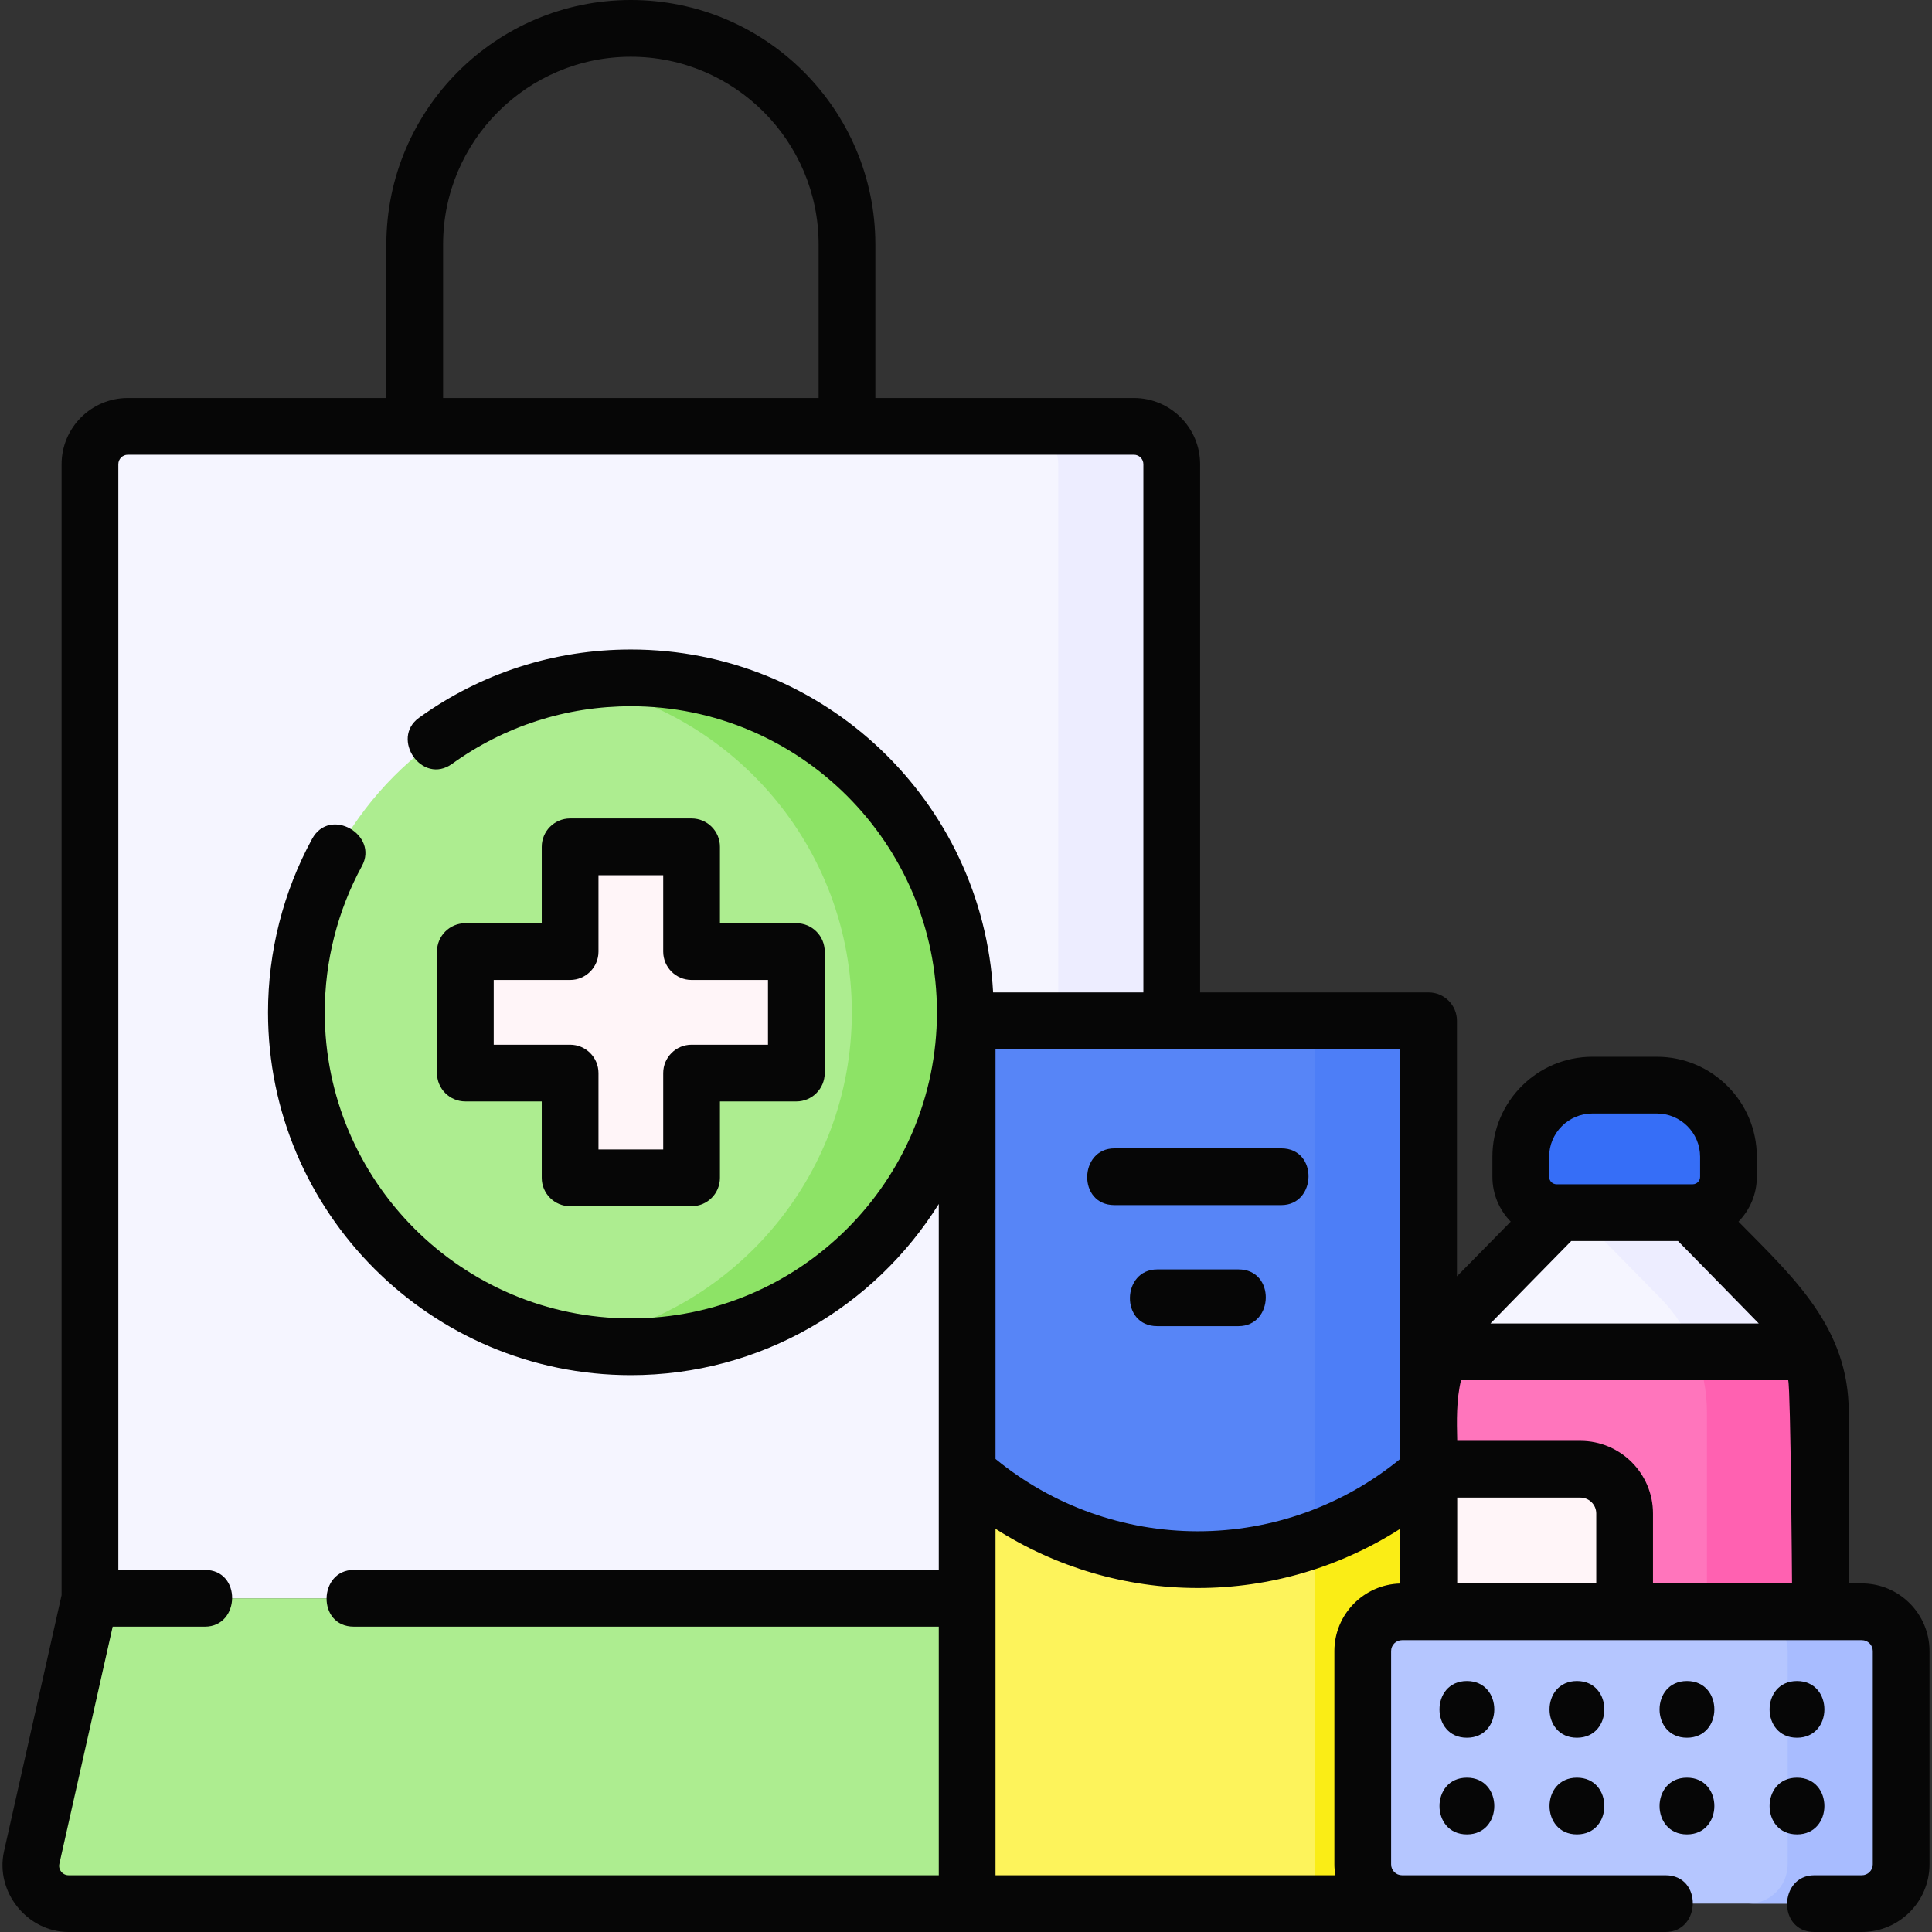 <svg id="Layer_1" enable-background="new 0 0 510.801 510.801" height="512" viewBox="0 0 510.801 510.801" width="512" xmlns="http://www.w3.org/2000/svg"><rect x="0" y="0" width="510.801" height="510.801" fill="#333333" stroke="none"/><g><g><g><path d="m309.796 422.568-54.092 80.733h-237.564c-6.407 0-11.161-5.941-9.757-12.192l15.401-68.54h286.012z" fill="#aded90"/><path d="m309.796 422.568v-299.834c0-5.523-4.477-10-10-10h-266.012c-5.523 0-10 4.477-10 10v299.834" fill="#f5f5ff"/><path d="m299.796 112.734h-30c5.523 0 10 4.477 10 10v299.834h30v-299.834c0-5.523-4.477-10-10-10z" fill="#ededff"/><g><circle cx="166.79" cy="267.651" fill="#aded90" r="88.426"/><path d="m166.79 179.225c-5.114 0-10.124.44-15 1.273 41.691 7.125 73.426 43.431 73.426 87.153 0 43.723-31.735 80.029-73.426 87.153 4.876.833 9.886 1.273 15 1.273 48.836 0 88.426-39.59 88.426-88.426s-39.589-88.426-88.426-88.426z" fill="#8de366"/><path d="m210.547 251.593h-27.699v-27.699h-32.115v27.699h-27.7v32.116h27.7v27.699h32.115v-27.699h27.699z" fill="#fff5f8"/></g></g><g><g><g><path d="m255.703 269.886h121.996v233.415h-121.996z" fill="#fdf35b"/><path d="m347.699 269.886h30v233.415h-30z" fill="#faed16"/><g><path d="m255.703 269.886v119.3c16.234 14.404 37.588 23.165 60.998 23.165s44.764-8.761 60.998-23.165v-119.3z" fill="#5785f7"/></g><path d="m347.699 269.886v137.077c11.15-3.999 21.313-10.069 30-17.777v-119.3z" fill="#4d7ef7"/></g><g><path d="m457.899 501.301h-56.735c-12.92 0-23.395-8.474-23.395-21.395v-106.536c0-5.516 1.056-10.924 3.056-15.954l47.651-14.282 49.6 13.884c2.105 5.142 3.217 10.69 3.217 16.352v106.536c.001 12.921-10.473 21.395-23.394 21.395z" fill="#ff75bc"/><path d="m468.906 343.104-22.12-22.494h-30l22.12 22.494c7.939 8.073 12.388 18.943 12.388 30.266v106.536c0 12.92-10.474 21.395-23.395 21.395h30c12.92 0 23.395-8.474 23.395-21.395v-106.536c0-11.323-4.449-22.193-12.388-30.266z" fill="#ff61b1"/><path d="m447.521 320.61h-35.978c-5.229 0-9.468-4.239-9.468-9.468v-5.308c0-10.458 8.478-18.936 18.936-18.936h17.042c10.458 0 18.936 8.478 18.936 18.936v5.308c0 5.229-4.239 9.468-9.468 9.468z" fill="#366ef7"/><path d="m417.835 458.244h-40.065v-69.794h40.065c6.46 0 11.697 5.237 11.697 11.697v46.399c0 6.461-5.237 11.698-11.697 11.698z" fill="#fff5f8"/><g><path d="m468.906 343.104-22.12-22.494h-34.508l-22.12 22.494c-4.072 4.141-7.218 9.02-9.324 14.316h97.396c-2.106-5.296-5.252-10.175-9.324-14.316z" fill="#f5f5ff"/></g><path d="m468.906 343.104-22.12-22.494h-30l22.12 22.494c4.072 4.141 7.218 9.02 9.324 14.315h30c-2.106-5.295-5.252-10.174-9.324-14.315z" fill="#ededff"/></g></g><g><path d="m360.297 492.91v-56.38c0-5.738 4.652-10.39 10.39-10.39h121.567c5.738 0 10.39 4.652 10.39 10.39v56.381c0 5.738-4.652 10.39-10.39 10.39h-121.567c-5.739 0-10.39-4.652-10.39-10.391z" fill="#b5c6ff"/><path d="m492.253 426.139h-30c5.739 0 10.39 4.652 10.39 10.39v56.381c0 5.739-4.652 10.39-10.39 10.39h30c5.739 0 10.39-4.652 10.39-10.39v-56.38c.001-5.739-4.651-10.391-10.39-10.391z" fill="#a8bcff"/></g></g></g><g fill="#060606"><path d="m123.033 291.208h20.199v20.2c0 4.142 3.357 7.5 7.5 7.5h32.115c4.143 0 7.5-3.358 7.5-7.5v-20.2h20.2c4.143 0 7.5-3.358 7.5-7.5v-32.115c0-4.142-3.357-7.5-7.5-7.5h-20.2v-20.2c0-4.142-3.357-7.5-7.5-7.5h-32.115c-4.143 0-7.5 3.358-7.5 7.5v20.2h-20.199c-4.143 0-7.5 3.358-7.5 7.5v32.115c0 4.143 3.358 7.5 7.5 7.5zm7.5-32.115h20.199c4.143 0 7.5-3.358 7.5-7.5v-20.2h17.115v20.2c0 4.142 3.357 7.5 7.5 7.5h20.2v17.115h-20.2c-4.143 0-7.5 3.358-7.5 7.5v20.2h-17.115v-20.2c0-4.142-3.357-7.5-7.5-7.5h-20.199z"/><path d="m294.645 318.616h44.113c9.386 0 9.813-15 0-15h-44.113c-9.386 0-9.813 15 0 15z"/><path d="m327.462 335.622h-21.522c-9.386 0-9.813 15 0 15h21.521c9.387 0 9.814-15 .001-15z"/><path d="m492.253 418.639h-3.459v-45.269c0-22.476-14.764-35.751-29.149-50.381 2.991-3.061 4.844-7.24 4.844-11.847v-5.308c0-14.577-11.859-26.436-26.436-26.436h-17.042c-14.576 0-26.436 11.859-26.436 26.436v5.308c0 4.608 1.852 8.787 4.844 11.847l-14.219 14.46v-67.564c0-4.142-3.357-7.5-7.5-7.5h-60.403v-139.651c0-9.649-7.851-17.5-17.5-17.5h-68.362v-40.59c-.001-35.645-29-64.644-64.645-64.644s-64.644 28.999-64.644 64.644v40.59h-68.362c-9.649 0-17.5 7.851-17.5 17.5v299.003l-15.218 67.728c-2.399 10.675 6.092 21.336 17.074 21.336h422.22c9.386 0 9.813-15 0-15h-69.673c-1.594 0-2.891-1.297-2.891-2.891v-56.38c0-1.594 1.297-2.891 2.891-2.891h121.566c1.594 0 2.891 1.297 2.891 2.891v56.38c0 1.594-1.297 2.891-2.891 2.891h-12.563c-9.386 0-9.813 15 0 15h12.563c9.865 0 17.891-8.026 17.891-17.891v-56.38c0-9.865-8.026-17.891-17.891-17.891zm-106.983-22.689h32.565c2.314 0 4.197 1.883 4.197 4.197v18.492h-36.762zm32.565-15h-32.565c-.13-5.286-.244-10.865 1.007-16.031h86.51c.663 2.736 1.007 53.72 1.007 53.72h-36.762v-18.492c0-10.585-8.612-19.197-19.197-19.197zm-23.675-31.136c.435-.494 21.262-21.704 21.262-21.704h28.221s20.825 21.209 21.259 21.702c.031.035.06.072.091.107h-70.922c.03-.034.059-.07.089-.105zm15.415-43.98c0-6.306 5.13-11.436 11.436-11.436h17.042c6.306 0 11.436 5.13 11.436 11.436v5.308c0 1.085-.883 1.968-1.968 1.968-11.992 0-23.985 0-35.978 0-1.085 0-1.968-.883-1.968-1.968zm-39.376 79.894c-15.074 12.355-33.943 19.124-53.498 19.124s-38.424-6.769-53.498-19.124v-108.342h106.996zm-253.052-321.084c0-27.374 22.27-49.644 49.643-49.644s49.644 22.27 49.644 49.644v40.59h-99.287zm-100.959 430.219c-.28-.35-.716-1.09-.487-2.11l14.086-62.684h24.383c9.386 0 9.813-15 0-15h-22.886v-292.335c0-1.378 1.121-2.5 2.5-2.5h266.012c1.379 0 2.5 1.122 2.5 2.5v139.652h-39.727c-2.743-50.455-44.652-90.662-95.779-90.662-20.254 0-39.623 6.242-56.015 18.051-7.616 5.486.806 17.906 8.768 12.171 13.822-9.958 30.16-15.222 47.247-15.222 44.623 0 80.926 36.303 80.926 80.926s-36.303 80.926-80.926 80.926-80.927-36.303-80.927-80.926c0-13.515 3.397-26.89 9.824-38.677 4.492-8.241-8.471-15.795-13.17-7.181-7.624 13.983-11.654 29.841-11.654 45.857 0 52.894 43.032 95.926 95.927 95.926 34.303 0 64.453-18.103 81.413-45.254v96.745h-154.658c-9.386 0-9.813 15 0 15h154.658v65.732h-230.063c-1.045.003-1.672-.585-1.952-.935zm336.608-58.333v56.38c0 .986.101 1.947.255 2.891h-89.848v-91.604c15.892 10.158 34.411 15.655 53.498 15.655s37.606-5.497 53.498-15.655v14.467c-9.638.261-17.403 8.166-17.403 17.866z"/><path d="m475.109 444.442c-9.652 0-9.668 15 0 15 9.652 0 9.668-15 0-15z"/><path d="m475.109 469.998c-9.652 0-9.668 15 0 15 9.652 0 9.668-15 0-15z"/><path d="m446.016 444.442c-9.652 0-9.668 15 0 15 9.652 0 9.668-15 0-15z"/><path d="m446.016 469.998c-9.652 0-9.668 15 0 15 9.652 0 9.668-15 0-15z"/><path d="m416.924 444.442c-9.652 0-9.668 15 0 15 9.652 0 9.667-15 0-15z"/><path d="m416.924 484.998c9.652 0 9.668-15 0-15-9.652 0-9.668 15 0 15z"/><path d="m387.831 444.442c-9.652 0-9.668 15 0 15 9.651 0 9.668-15 0-15z"/><path d="m387.831 484.998c9.652 0 9.668-15 0-15-9.652 0-9.668 15 0 15z"/></g></g></svg>